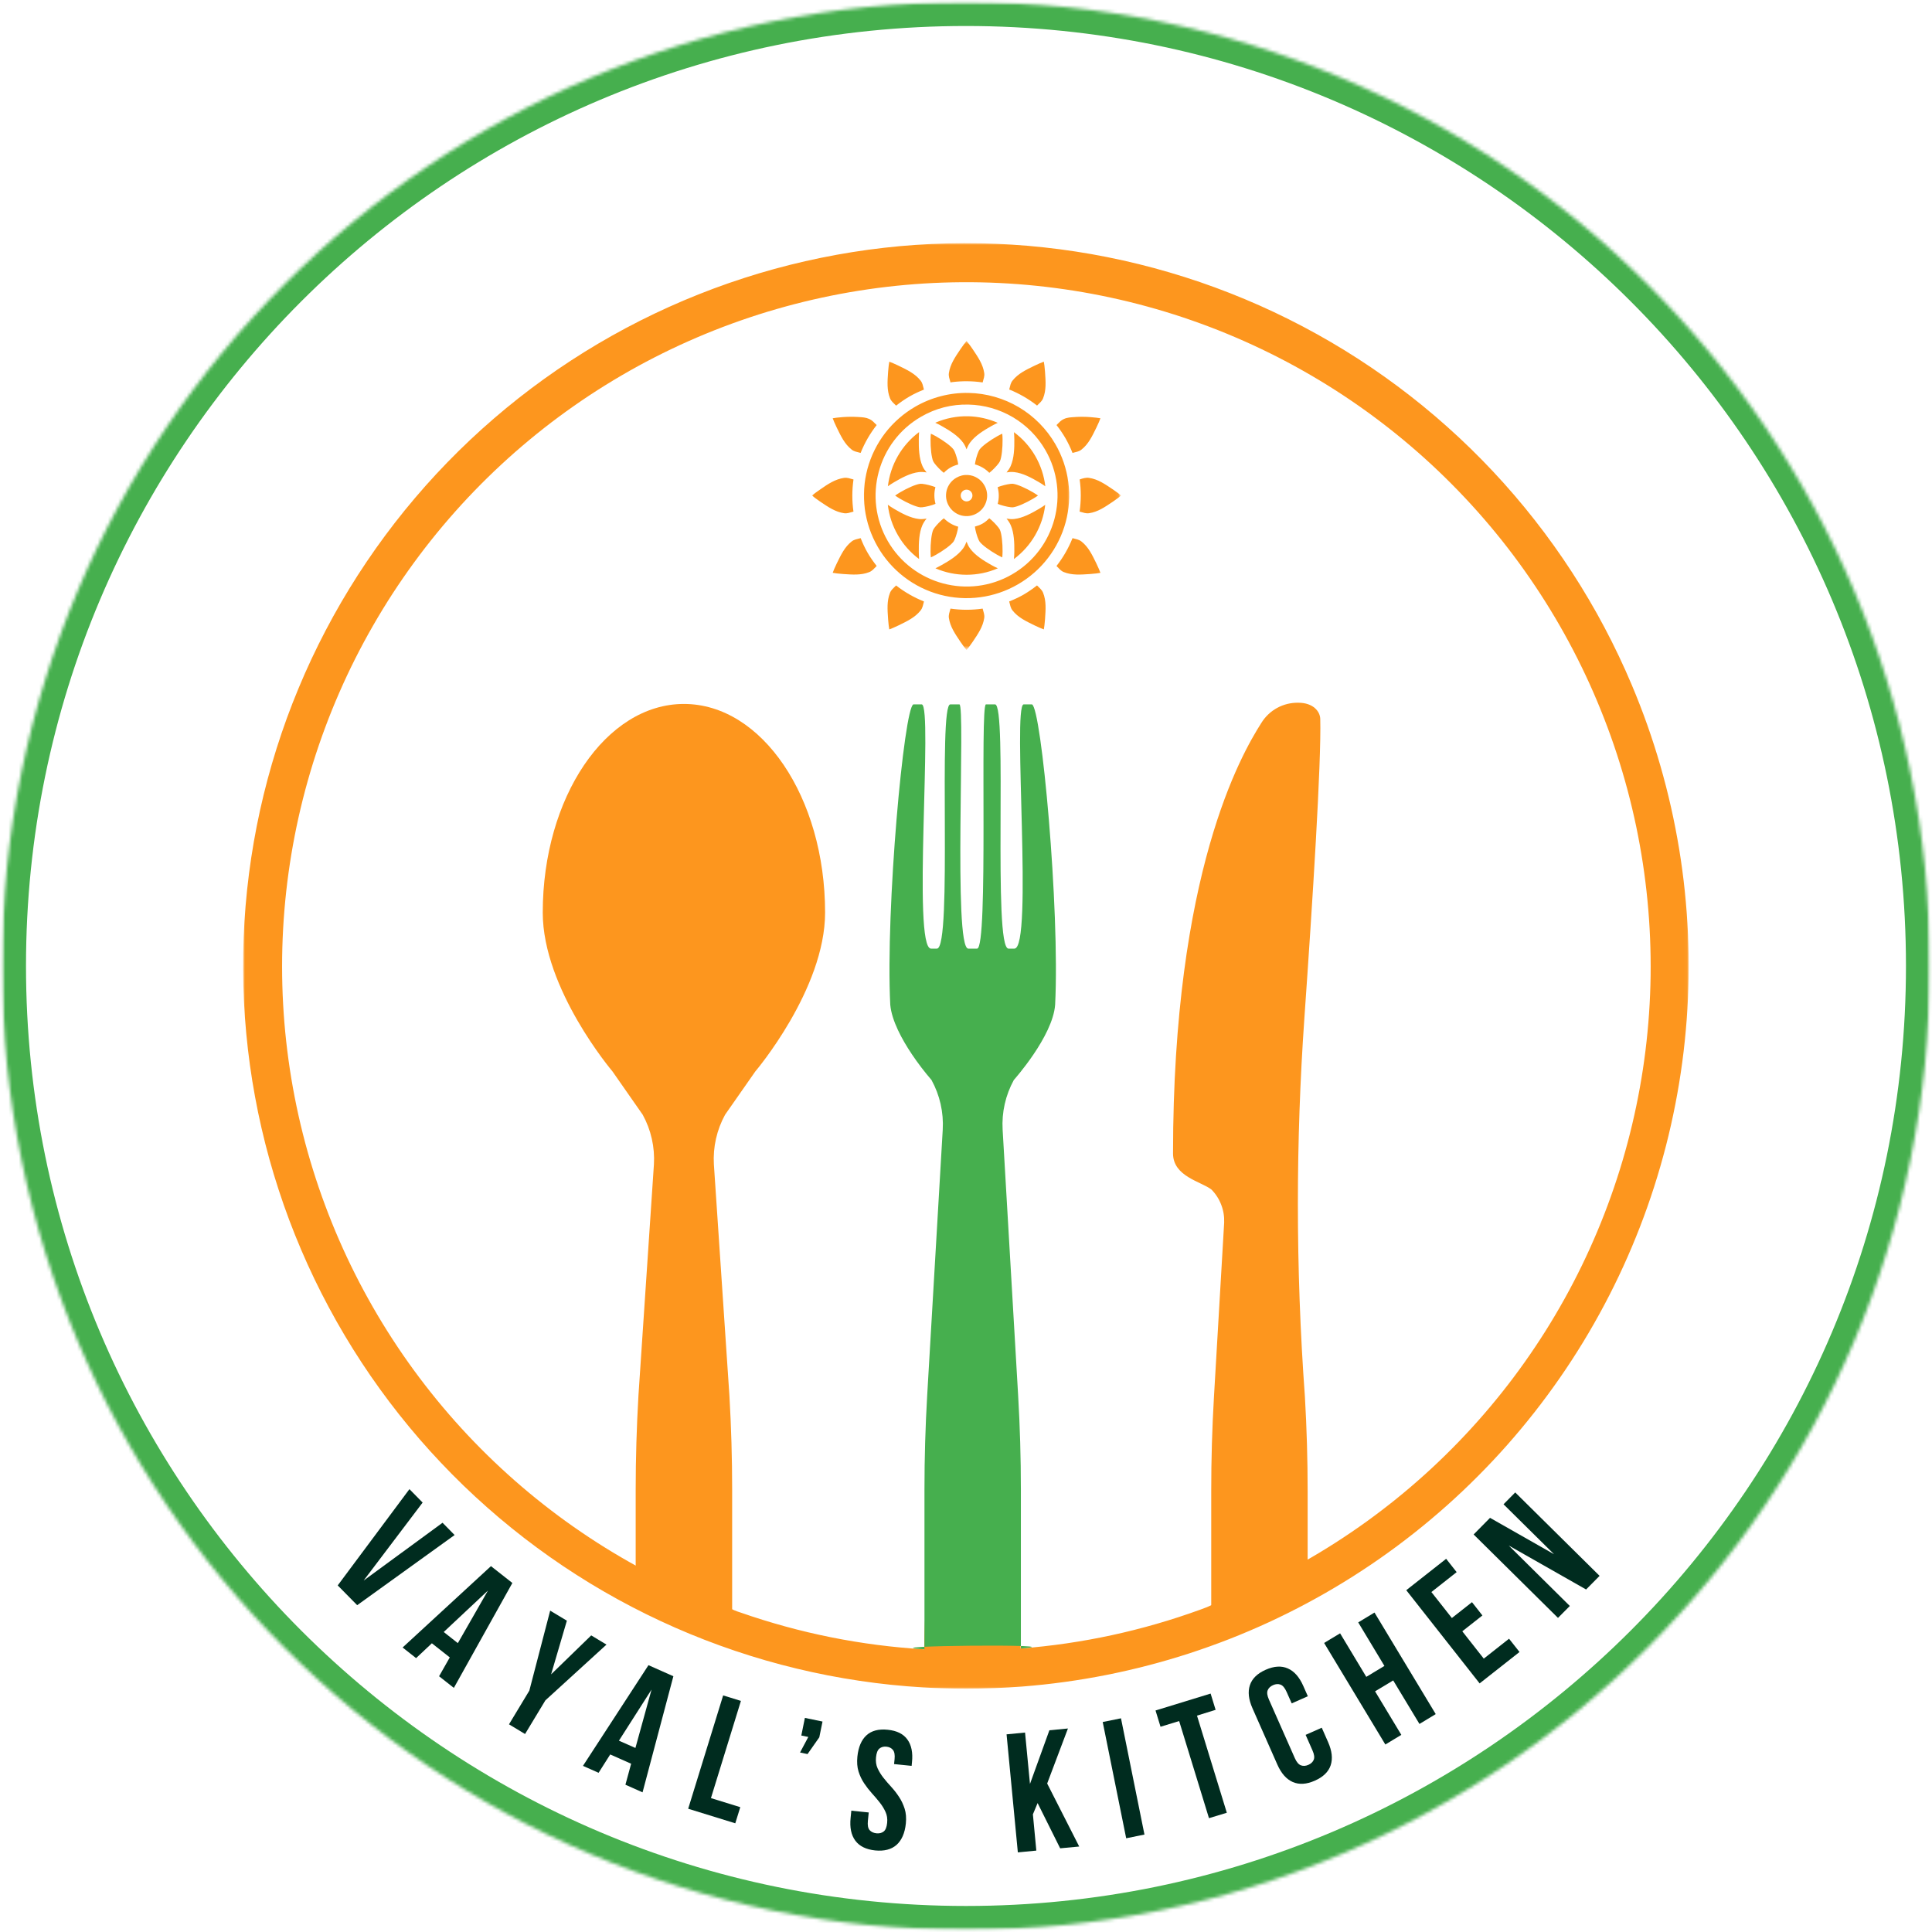 <svg width="564" height="564" viewBox="0 0 564 564" fill="none" xmlns="http://www.w3.org/2000/svg">
<mask id="mask0_476_91" style="mask-type:luminance" maskUnits="userSpaceOnUse" x="0" y="0" width="564" height="564">
<path d="M0.589 0.589H563.401V563.401H0.589V0.589Z" fill="white"/>
</mask>
<g mask="url(#mask0_476_91)">
<mask id="mask1_476_91" style="mask-type:luminance" maskUnits="userSpaceOnUse" x="0" y="0" width="564" height="564">
<path d="M281.995 0.589C126.583 0.589 0.589 126.584 0.589 281.995C0.589 437.412 126.583 563.401 281.995 563.401C437.412 563.401 563.401 437.412 563.401 281.995C563.401 126.584 437.412 0.589 281.995 0.589Z" fill="white"/>
</mask>
<g mask="url(#mask1_476_91)">
<path d="M281.995 0.589C126.583 0.589 0.589 126.584 0.589 281.995C0.589 437.412 126.583 563.401 281.995 563.401C437.412 563.401 563.401 437.412 563.401 281.995C563.401 126.584 437.412 0.589 281.995 0.589Z" stroke="#46AF4E" stroke-width="14"/>
</g>
</g>
<mask id="mask2_476_91" style="mask-type:luminance" maskUnits="userSpaceOnUse" x="70" y="70" width="423" height="423">
<path d="M70.969 70.969H492.969V492.969H70.969V70.969Z" fill="white"/>
</mask>
<g mask="url(#mask2_476_91)">
<path d="M380.484 456C371.625 460.469 352.339 469.167 352.339 469.167C351.703 469.402 351.073 469.646 350.438 469.881C333.458 476.053 315.964 479.834 297.953 481.24C297.953 425.615 269.807 425.615 269.807 481.48C251.417 480.381 233.526 476.797 216.135 470.724C215.516 470.537 214.906 470.313 214.313 470.058C190.318 458.636 199.474 465.964 186.161 457.355C182.958 455.599 179.802 453.756 176.698 451.829C173.594 449.901 170.547 447.886 167.552 445.792C164.557 443.698 161.625 441.521 158.75 439.261C155.875 437.006 153.063 434.672 150.318 432.261C147.573 429.849 144.896 427.365 142.286 424.808C139.677 422.25 137.135 419.625 134.672 416.928C132.203 414.23 129.818 411.464 127.5 408.636C125.188 405.808 122.953 402.917 120.797 399.969C118.641 397.016 116.568 394.011 114.578 390.943C112.589 387.881 110.682 384.761 108.865 381.594C107.047 378.422 105.313 375.209 103.672 371.943C102.026 368.678 100.474 365.37 99.016 362.021C97.552 358.672 96.188 355.287 94.912 351.86C93.635 348.438 92.453 344.98 91.37 341.49C90.281 338 89.292 334.485 88.401 330.943C87.505 327.396 86.714 323.834 86.016 320.245C85.318 316.657 84.719 313.053 84.224 309.433C83.724 305.813 83.323 302.183 83.021 298.542C82.724 294.896 82.521 291.25 82.422 287.599C82.323 283.943 82.323 280.292 82.422 276.641C82.526 272.985 82.724 269.339 83.026 265.698C83.328 262.053 83.729 258.422 84.229 254.803C84.729 251.183 85.328 247.579 86.026 243.995C86.724 240.407 87.521 236.839 88.412 233.297C89.307 229.756 90.297 226.24 91.38 222.75C92.469 219.261 93.651 215.803 94.927 212.381C96.203 208.954 97.573 205.568 99.037 202.219C100.495 198.87 102.047 195.563 103.693 192.297C105.339 189.037 107.068 185.818 108.891 182.652C110.708 179.48 112.615 176.365 114.604 173.297C116.599 170.235 118.672 167.23 120.828 164.277C122.984 161.329 125.219 158.438 127.531 155.61C129.849 152.782 132.24 150.021 134.703 147.323C137.172 144.625 139.708 142 142.318 139.443C144.932 136.886 147.609 134.401 150.354 131.99C153.104 129.584 155.911 127.25 158.786 124.99C161.661 122.735 164.599 120.563 167.594 118.464C170.583 116.37 173.635 114.36 176.74 112.433C179.844 110.506 183 108.662 186.203 106.907C189.411 105.157 192.661 103.49 195.958 101.912C199.255 100.339 202.594 98.855 205.974 97.459C209.349 96.068 212.766 94.766 216.214 93.563C219.667 92.355 223.146 91.245 226.656 90.235C230.167 89.219 233.703 88.302 237.266 87.48C240.823 86.662 244.406 85.938 248.005 85.313C251.609 84.688 255.224 84.167 258.854 83.74C262.479 83.313 266.12 82.99 269.766 82.761C273.417 82.537 277.068 82.412 280.719 82.386C284.375 82.36 288.026 82.438 291.677 82.61C295.328 82.787 298.969 83.063 302.604 83.438C306.24 83.813 309.859 84.287 313.469 84.86C317.078 85.433 320.672 86.105 324.245 86.876C327.813 87.646 331.365 88.516 334.885 89.48C338.411 90.443 341.906 91.506 345.375 92.662C348.839 93.823 352.271 95.073 355.672 96.417C359.068 97.766 362.427 99.204 365.745 100.73C369.063 102.261 372.339 103.881 375.568 105.589C378.797 107.303 381.979 109.099 385.109 110.98C388.24 112.865 391.318 114.834 394.339 116.886C397.365 118.943 400.328 121.073 403.234 123.292C406.141 125.506 408.984 127.803 411.76 130.172C414.542 132.542 417.255 134.99 419.901 137.511C422.547 140.032 425.12 142.625 427.625 145.287C430.13 147.948 432.557 150.678 434.911 153.469C437.266 156.266 439.542 159.125 441.74 162.042C443.938 164.964 446.052 167.943 448.083 170.98C450.12 174.016 452.068 177.105 453.932 180.25C455.797 183.391 457.573 186.584 459.26 189.823C460.948 193.063 462.547 196.349 464.057 199.678C465.563 203.006 466.979 206.375 468.302 209.782C469.63 213.188 470.859 216.625 471.995 220.099C473.125 223.573 474.167 227.073 475.109 230.605C476.052 234.136 476.896 237.693 477.646 241.266C478.391 244.844 479.042 248.438 479.594 252.053C480.141 255.667 480.594 259.292 480.943 262.928C481.297 266.563 481.547 270.209 481.698 273.86C481.849 277.511 481.901 281.162 481.854 284.818C481.807 288.474 481.656 292.12 481.406 295.766C481.156 299.412 480.807 303.053 480.359 306.678C479.911 310.303 479.365 313.917 478.714 317.511C478.068 321.11 477.323 324.683 476.479 328.24C475.635 331.797 474.698 335.329 473.661 338.829C472.625 342.334 471.49 345.808 470.26 349.25C469.036 352.693 467.714 356.099 466.297 359.469C464.885 362.834 463.38 366.162 461.781 369.454C460.182 372.74 458.5 375.98 456.724 379.172C454.948 382.365 453.089 385.511 451.141 388.605C449.193 391.693 447.161 394.73 445.047 397.714C442.932 400.693 440.74 403.615 438.464 406.474C436.188 409.334 433.839 412.131 431.411 414.86C428.984 417.594 426.479 420.256 423.906 422.849C421.333 425.443 418.693 427.964 415.979 430.412C413.266 432.86 410.49 435.235 407.646 437.532C404.802 439.829 401.901 442.042 398.938 444.183C395.969 446.318 392.948 448.375 389.875 450.344C386.797 452.318 383.667 454.204 380.484 456ZM476.396 200.042C475.188 197.167 473.911 194.323 472.573 191.506C471.24 188.693 469.839 185.907 468.38 183.152C466.922 180.396 465.401 177.678 463.818 174.99C462.24 172.303 460.599 169.652 458.901 167.037C457.203 164.422 455.448 161.849 453.635 159.313C451.823 156.777 449.958 154.282 448.031 151.829C446.109 149.375 444.135 146.964 442.104 144.599C440.073 142.23 437.995 139.912 435.859 137.636C433.729 135.365 431.547 133.141 429.318 130.964C427.083 128.782 424.807 126.657 422.479 124.584C420.156 122.506 417.786 120.48 415.37 118.511C412.953 116.542 410.5 114.625 408 112.761C405.5 110.896 402.958 109.094 400.38 107.344C397.797 105.594 395.182 103.901 392.526 102.266C389.87 100.636 387.182 99.063 384.453 97.547C381.729 96.032 378.974 94.579 376.182 93.188C373.396 91.792 370.578 90.464 367.729 89.198C364.88 87.933 362.005 86.73 359.104 85.589C356.203 84.448 353.276 83.37 350.328 82.36C347.38 81.355 344.406 80.407 341.417 79.532C338.427 78.651 335.417 77.839 332.391 77.094C329.365 76.349 326.323 75.672 323.266 75.063C320.208 74.448 317.141 73.907 314.057 73.433C310.979 72.959 307.885 72.552 304.786 72.219C301.688 71.881 298.583 71.61 295.474 71.412C292.359 71.214 289.25 71.079 286.13 71.021C283.016 70.959 279.896 70.964 276.781 71.042C273.667 71.12 270.552 71.266 267.443 71.48C264.333 71.693 261.229 71.974 258.13 72.329C255.031 72.677 251.948 73.099 248.865 73.589C245.786 74.079 242.724 74.636 239.667 75.261C236.615 75.886 233.573 76.579 230.552 77.334C227.526 78.094 224.521 78.922 221.536 79.813C218.547 80.709 215.583 81.667 212.641 82.688C209.693 83.714 206.776 84.802 203.88 85.959C200.984 87.11 198.115 88.329 195.271 89.61C192.432 90.891 189.62 92.23 186.833 93.636C184.052 95.042 181.302 96.511 178.583 98.037C175.865 99.563 173.182 101.151 170.536 102.797C167.891 104.443 165.281 106.146 162.708 107.907C160.135 109.672 157.604 111.49 155.115 113.36C152.625 115.235 150.177 117.167 147.771 119.146C145.365 121.131 143.005 123.167 140.688 125.25C138.375 127.339 136.104 129.474 133.885 131.662C131.661 133.855 129.49 136.089 127.37 138.37C125.25 140.657 123.177 142.985 121.161 145.36C119.141 147.735 117.177 150.157 115.266 152.62C113.354 155.084 111.5 157.584 109.698 160.131C107.901 162.678 106.156 165.261 104.469 167.881C102.786 170.506 101.156 173.162 99.589 175.855C98.021 178.553 96.516 181.277 95.068 184.042C93.62 186.803 92.234 189.594 90.912 192.417C89.589 195.24 88.328 198.089 87.135 200.969C85.938 203.844 84.802 206.75 83.734 209.678C82.667 212.605 81.667 215.558 80.729 218.532C79.792 221.506 78.922 224.495 78.115 227.506C77.312 230.521 76.573 233.547 75.901 236.594C75.229 239.636 74.63 242.693 74.094 245.766C73.557 248.834 73.094 251.917 72.693 255.011C72.297 258.099 71.964 261.198 71.703 264.308C71.443 267.412 71.25 270.521 71.13 273.641C71.005 276.756 70.953 279.87 70.969 282.985C70.979 286.105 71.068 289.219 71.219 292.334C71.37 295.448 71.594 298.558 71.885 301.657C72.177 304.761 72.537 307.86 72.964 310.948C73.391 314.032 73.885 317.11 74.453 320.178C75.016 323.245 75.646 326.292 76.349 329.334C77.047 332.37 77.812 335.391 78.646 338.396C79.479 341.396 80.38 344.381 81.349 347.344C82.312 350.308 83.344 353.25 84.438 356.167C85.537 359.089 86.698 361.98 87.922 364.849C89.146 367.714 90.432 370.553 91.781 373.36C93.135 376.172 94.547 378.948 96.021 381.698C97.49 384.443 99.026 387.157 100.62 389.839C102.214 392.516 103.865 395.157 105.578 397.766C107.286 400.37 109.052 402.938 110.88 405.464C112.703 407.99 114.583 410.48 116.516 412.922C118.453 415.365 120.438 417.766 122.479 420.125C124.521 422.48 126.615 424.787 128.76 427.053C130.901 429.318 133.094 431.532 135.333 433.698C137.578 435.865 139.865 437.98 142.203 440.042C144.536 442.11 146.917 444.12 149.344 446.079C151.766 448.042 154.234 449.943 156.74 451.792C159.25 453.646 161.802 455.438 164.391 457.178C166.979 458.912 169.604 460.589 172.266 462.214C174.927 463.834 177.625 465.391 180.359 466.896C183.089 468.396 185.854 469.834 188.651 471.214C191.448 472.594 194.271 473.907 197.125 475.162C199.979 476.417 202.859 477.605 205.766 478.73C208.672 479.855 211.604 480.917 214.557 481.912C217.51 482.907 220.49 483.839 223.484 484.704C226.479 485.568 229.49 486.365 232.521 487.094C235.552 487.823 238.599 488.485 241.656 489.084C244.719 489.678 247.786 490.204 250.87 490.662C253.953 491.125 257.047 491.516 260.146 491.839C263.25 492.157 266.354 492.412 269.469 492.599C273.625 492.849 277.88 492.964 282.104 492.964C287.5 492.964 292.974 492.756 298.365 492.349C302.516 492.027 306.646 491.579 310.766 491.011C314.891 490.448 318.99 489.756 323.068 488.948C327.146 488.136 331.203 487.209 335.224 486.157C339.25 485.11 343.24 483.943 347.198 482.657C351.151 481.37 355.068 479.969 358.943 478.454C362.813 476.938 366.635 475.308 370.417 473.563C374.193 471.818 377.911 469.964 381.578 468C385.245 466.037 388.854 463.969 392.396 461.792C395.943 459.615 399.417 457.339 402.828 454.954C406.24 452.573 409.573 450.089 412.839 447.511C416.099 444.933 419.286 442.256 422.391 439.49C425.495 436.724 428.516 433.865 431.448 430.917C434.385 427.969 437.234 424.943 439.99 421.829C442.745 418.709 445.406 415.516 447.974 412.245C450.542 408.974 453.01 405.625 455.38 402.209C457.75 398.792 460.016 395.308 462.182 391.75C464.344 388.198 466.401 384.589 468.349 380.912C470.302 377.24 472.141 373.511 473.87 369.73C475.599 365.943 477.214 362.115 478.719 358.235C480.224 354.355 481.609 350.438 482.88 346.474C484.151 342.516 485.302 338.521 486.339 334.495C487.375 330.464 488.286 326.407 489.083 322.323C489.875 318.24 490.552 314.141 491.104 310.016C491.656 305.896 492.083 301.761 492.391 297.61C492.698 293.464 492.885 289.308 492.948 285.151C493.01 280.99 492.948 276.834 492.766 272.678C492.578 268.521 492.271 264.375 491.844 260.24C491.417 256.105 490.865 251.98 490.193 247.875C489.516 243.771 488.724 239.693 487.807 235.631C486.896 231.573 485.859 227.547 484.708 223.553C483.557 219.553 482.286 215.594 480.901 211.672C479.516 207.75 478.01 203.875 476.396 200.042Z" fill="#FD961E"/>
</g>
<path d="M381.734 456V435.245C381.734 426.083 381.469 416.922 380.938 407.776C379.568 389.016 378.885 370.224 378.885 351.406C378.885 333.354 379.516 315.323 380.776 297.297C383.188 263 385.75 222.677 385.417 209.875C385.37 207.74 383.411 205.146 379.005 205.146C377.927 205.125 376.859 205.245 375.813 205.5C374.76 205.76 373.76 206.146 372.813 206.667C371.865 207.188 371 207.818 370.219 208.568C369.438 209.313 368.766 210.146 368.203 211.068C362.375 220.229 342.438 254.734 342.438 336.724C342.438 343.469 350.625 344.901 353.661 347.266C354.917 348.547 355.865 350.026 356.505 351.698C357.151 353.375 357.432 355.104 357.365 356.896L354.385 407.787C353.849 416.927 353.583 426.083 353.589 435.26V469.177C352.953 469.406 378.698 457.755 381.734 456Z" fill="#FD961E"/>
<path d="M213.734 470.057V434.917C213.734 425.75 213.469 416.599 212.937 407.458L208.401 339.917C208.255 337.391 208.458 334.896 209.016 332.427C209.573 329.958 210.458 327.62 211.677 325.401L220.505 312.766C220.505 312.766 240.865 288.797 240.865 266.406C240.865 232.766 222.422 205.5 199.651 205.5C176.885 205.5 158.443 232.771 158.443 266.406C158.443 288.797 178.797 312.771 178.797 312.771L187.62 325.411C188.838 327.625 189.724 329.969 190.281 332.438C190.838 334.906 191.042 337.401 190.896 339.927L186.375 407.458C185.844 416.594 185.578 425.745 185.573 434.917V457.359C189.062 461.677 214.344 470.276 213.734 470.057Z" fill="#FD961E"/>
<path d="M298.021 481.245V434.776C298.021 425.615 297.755 416.464 297.219 407.318L292.693 329.781C292.547 327.255 292.75 324.761 293.307 322.292C293.865 319.823 294.755 317.484 295.969 315.266C295.969 315.266 307.328 302.573 308.021 293.323C309.427 265.323 303.99 206.412 301.245 205.625H298.813C295.516 206.188 301.667 276.927 296.12 276.927H294.406C289.786 276.927 294.161 205.313 290.458 205.625H287.823C286.01 205.625 288.609 276.927 285.234 276.927H282.667C278.208 276.927 281.891 205.625 280.073 205.625H277.443C273.745 205.307 278.125 276.927 273.51 276.927H271.797C266.24 276.927 272.396 206.188 269.094 205.625H266.651C263.917 206.412 258.484 265.323 259.891 293.323C260.313 297.974 263.318 303.464 266.214 307.787C267.969 310.391 269.87 312.886 271.922 315.266C273.141 317.484 274.031 319.828 274.589 322.292C275.146 324.761 275.354 327.261 275.208 329.787L270.672 407.318C270.141 416.464 269.875 425.615 269.875 434.776V481.479C251.526 480.38 315.995 479.833 298.021 481.245Z" fill="#46AF4E"/>
<path d="M106.149 461.406L129.191 444.531L132.712 448.115L104.274 468.594L98.587 462.823L119.524 434.719L123.378 438.635L106.149 461.406Z" fill="#002C1F"/>
<path d="M132.491 492.737L128.178 489.341L131.303 483.841L126.074 479.716L121.47 484.049L117.532 480.945L143.324 457.195L149.574 462.112L132.491 492.737ZM129.532 476.424L133.657 479.674L142.449 464.32L129.532 476.424Z" fill="#002C1F"/>
<path d="M154.527 493.539L160.61 470.185L165.485 473.122L160.881 488.789L172.59 477.414L177.048 480.101L159.215 496.372L153.277 506.205L148.59 503.372L154.527 493.539Z" fill="#002C1F"/>
<path d="M187.577 523.232L182.577 521.003L184.244 514.878L178.14 512.17L174.744 517.524L170.181 515.503L189.306 486.107L196.577 489.337L187.577 523.232ZM180.681 508.149L185.494 510.274L190.202 493.232L180.681 508.149Z" fill="#002C1F"/>
<path d="M211.106 494.934L216.293 496.538L207.543 524.913L216.106 527.559L214.647 532.267L200.897 528.017L211.106 494.934Z" fill="#002C1F"/>
<path d="M233.925 506.644L234.967 501.498L240.113 502.561L239.175 507.165L235.738 512.061L233.55 511.602L235.967 507.061L233.925 506.644Z" fill="#002C1F"/>
<path d="M250.293 512.793C250.585 510.001 251.465 507.933 252.939 506.585C254.424 505.225 256.491 504.683 259.148 504.96C261.814 505.225 263.731 506.178 264.898 507.814C266.075 509.439 266.523 511.647 266.231 514.439L266.127 515.501L261.002 514.98L261.148 513.564C261.273 512.314 261.116 511.418 260.689 510.876C260.273 510.324 259.637 509.996 258.793 509.897C257.945 509.814 257.252 510.001 256.71 510.46C256.179 510.907 255.856 511.751 255.731 513.001C255.606 514.183 255.757 515.251 256.189 516.21C256.632 517.168 257.2 518.095 257.898 518.98C258.606 519.871 259.366 520.762 260.189 521.647C261.007 522.538 261.757 523.501 262.439 524.543C263.132 525.585 263.679 526.741 264.085 528.001C264.486 529.251 264.606 530.699 264.439 532.335C264.148 535.126 263.241 537.204 261.731 538.564C260.215 539.907 258.132 540.449 255.481 540.189C252.825 539.907 250.898 538.96 249.689 537.335C248.481 535.699 248.023 533.48 248.314 530.689L248.523 528.585L253.606 529.105L253.356 531.564C253.231 532.814 253.398 533.71 253.856 534.251C254.325 534.782 254.991 535.095 255.856 535.189C256.7 535.272 257.403 535.1 257.96 534.668C258.512 534.241 258.856 533.397 258.981 532.147C259.106 530.954 258.945 529.887 258.502 528.939C258.07 527.98 257.502 527.058 256.793 526.168C256.096 525.282 255.34 524.392 254.523 523.501C253.715 522.6 252.965 521.637 252.273 520.605C251.575 519.564 251.028 518.413 250.627 517.147C250.236 515.887 250.127 514.433 250.293 512.793Z" fill="#002C1F"/>
<path d="M302.905 526.361L301.53 529.652L302.53 540.236L297.134 540.757L293.842 506.298L299.238 505.777L300.676 520.777L306.342 505.111L311.759 504.59L305.696 520.652L315.051 539.048L309.488 539.569L302.905 526.361Z" fill="#002C1F"/>
<path d="M321.909 502.7L327.243 501.616L334.097 535.554L328.763 536.637L321.909 502.7Z" fill="#002C1F"/>
<path d="M337.328 499.335L353.411 494.397L354.869 499.147L349.432 500.835L358.14 529.189L352.932 530.772L344.223 502.418L338.786 504.085L337.328 499.335Z" fill="#002C1F"/>
<path d="M385.855 504.367L387.709 508.575C388.844 511.148 389.094 513.398 388.459 515.325C387.818 517.242 386.276 518.742 383.834 519.825C381.401 520.898 379.256 521.028 377.396 520.221C375.532 519.403 374.037 517.71 372.896 515.137L365.625 498.679C364.49 496.111 364.24 493.867 364.875 491.95C365.516 490.023 367.053 488.523 369.48 487.45C371.928 486.367 374.079 486.236 375.938 487.054C377.797 487.861 379.297 489.549 380.438 492.117L381.792 495.179L377.084 497.262L375.584 493.887C375.068 492.736 374.48 492.033 373.813 491.783C373.146 491.533 372.428 491.585 371.646 491.929C370.855 492.278 370.329 492.783 370.063 493.45C369.803 494.106 369.928 495.007 370.438 496.158L378 513.262C378.511 514.403 379.105 515.096 379.771 515.346C380.438 515.596 381.167 515.549 381.959 515.2C382.735 514.856 383.256 514.356 383.521 513.7C383.782 513.033 383.657 512.132 383.146 510.992L381.146 506.45L385.855 504.367Z" fill="#002C1F"/>
<path d="M409.085 506.452L404.418 509.265L386.543 479.619L391.21 476.807L398.855 489.515L404.147 486.327L396.501 473.619L401.251 470.744L419.126 500.39L414.376 503.265L406.71 490.557L401.418 493.744L409.085 506.452Z" fill="#002C1F"/>
<path d="M423.837 472.342L429.712 467.717L432.754 471.592L426.879 476.217L433.15 484.197L440.525 478.384L443.587 482.259L431.941 491.426L410.525 464.217L422.17 455.051L425.233 458.947L417.858 464.759L423.837 472.342Z" fill="#002C1F"/>
<path d="M440.439 451.179L458.272 468.825L454.814 472.304L430.189 447.95L434.98 443.095L453.668 453.72L438.918 439.137L442.335 435.679L466.96 460.033L463.022 464.012L440.439 451.179Z" fill="#002C1F"/>
<mask id="mask3_476_91" style="mask-type:luminance" maskUnits="userSpaceOnUse" x="251" y="99" width="62" height="77">
<path d="M251.333 99.411H312.667V175.333H251.333V99.411Z" fill="white"/>
</mask>
<g mask="url(#mask3_476_91)">
<path fill-rule="evenodd" clip-rule="evenodd" d="M282.161 99.547C282.745 100.297 283.026 100.573 283.937 101.922C285.51 104.266 286.953 106.349 287.323 108.911C287.453 109.823 287.161 110.51 286.859 111.641C283.922 111.214 280.979 111.182 278.031 111.542C277.844 111.573 277.656 111.609 277.469 111.635C277.161 110.5 276.875 109.823 277.005 108.911C277.375 106.349 278.812 104.266 280.391 101.922C281.302 100.578 281.573 100.297 282.161 99.547ZM304.719 105.583C304.854 106.526 304.958 106.911 305.068 108.531C305.26 111.354 305.469 113.87 304.505 116.266C304.167 117.125 303.573 117.568 302.745 118.396C300.255 116.448 297.547 114.88 294.615 113.703C294.917 112.573 295.005 111.839 295.578 111.115C297.172 109.078 299.463 107.995 302 106.755C303.458 106.042 303.838 105.943 304.719 105.583ZM259.609 105.589C260.49 105.948 260.87 106.052 262.328 106.766C264.865 108.005 267.156 109.083 268.755 111.12C269.323 111.849 269.417 112.594 269.724 113.729C268.281 114.307 266.859 114.964 265.479 115.76C264.12 116.557 262.828 117.443 261.599 118.422C260.766 117.589 260.167 117.135 259.823 116.276C258.859 113.875 259.068 111.359 259.26 108.536C259.37 106.917 259.474 106.531 259.609 105.589ZM282.807 114.708C280.073 114.646 277.375 114.958 274.724 115.641C272.073 116.323 269.562 117.349 267.187 118.719C266.338 119.214 265.516 119.74 264.719 120.313C263.922 120.885 263.151 121.49 262.417 122.141C261.677 122.786 260.974 123.464 260.302 124.182C259.63 124.896 258.995 125.646 258.396 126.422C257.802 127.198 257.24 128.005 256.724 128.839C256.203 129.672 255.729 130.526 255.297 131.406C254.859 132.286 254.469 133.188 254.125 134.104C253.781 135.021 253.479 135.958 253.224 136.901C252.974 137.849 252.766 138.807 252.604 139.776C252.448 140.745 252.333 141.719 252.271 142.698C252.208 143.677 252.193 144.656 252.224 145.635C252.255 146.615 252.338 147.594 252.463 148.568C252.594 149.536 252.771 150.505 252.995 151.458C253.213 152.411 253.484 153.354 253.802 154.286C254.12 155.214 254.479 156.125 254.885 157.016C255.292 157.911 255.74 158.781 256.229 159.63C256.719 160.479 257.25 161.307 257.818 162.104C258.391 162.901 259 163.667 259.646 164.406C260.292 165.146 260.974 165.849 261.687 166.521C262.401 167.193 263.151 167.828 263.927 168.422C264.708 169.021 265.51 169.578 266.344 170.099C267.177 170.615 268.031 171.094 268.911 171.526C269.792 171.958 270.693 172.349 271.609 172.698C272.526 173.042 273.458 173.344 274.406 173.599C275.354 173.849 276.312 174.057 277.281 174.219C278.25 174.375 279.224 174.49 280.203 174.552C281.182 174.62 282.161 174.635 283.141 174.599C284.12 174.568 285.099 174.49 286.068 174.359C287.042 174.234 288.005 174.057 288.963 173.833C289.917 173.609 290.859 173.339 291.786 173.026C292.719 172.708 293.63 172.349 294.521 171.943C295.417 171.536 296.286 171.089 297.135 170.599C297.984 170.109 298.807 169.578 299.609 169.005C300.406 168.438 301.172 167.828 301.911 167.182C302.651 166.536 303.354 165.854 304.026 165.141C304.698 164.422 305.333 163.677 305.927 162.901C306.526 162.12 307.083 161.318 307.604 160.484C308.12 159.651 308.599 158.792 309.031 157.911C309.469 157.036 309.859 156.135 310.203 155.219C310.547 154.297 310.849 153.365 311.104 152.417C311.359 151.469 311.562 150.51 311.724 149.547C311.885 148.578 311.995 147.604 312.057 146.625C312.125 145.646 312.141 144.667 312.109 143.682C312.073 142.703 311.995 141.729 311.865 140.755C311.74 139.781 311.562 138.818 311.338 137.865C311.115 136.906 310.844 135.964 310.531 135.036C310.213 134.109 309.854 133.198 309.448 132.302C309.042 131.411 308.594 130.536 308.104 129.688C306.818 127.458 305.271 125.427 303.458 123.594C301.651 121.76 299.641 120.188 297.422 118.875C295.208 117.563 292.859 116.557 290.385 115.849C287.906 115.141 285.385 114.76 282.807 114.708ZM282.729 118.109C285.01 118.156 287.25 118.495 289.448 119.12C291.641 119.745 293.724 120.635 295.687 121.797C297.656 122.964 299.437 124.354 301.047 125.974C302.651 127.599 304.026 129.396 305.167 131.375C312.495 144.063 308.135 160.349 295.448 167.672C282.76 175 266.49 170.63 259.161 157.943C251.833 145.255 256.193 128.984 268.88 121.656C273.167 119.177 277.781 117.995 282.729 118.109Z" fill="#FD961E"/>
</g>
<mask id="mask4_476_91" style="mask-type:luminance" maskUnits="userSpaceOnUse" x="236" y="120" width="91" height="70">
<path d="M236.922 120.667H326.922V189.412H236.922V120.667Z" fill="white"/>
</mask>
<g mask="url(#mask4_476_91)">
<path fill-rule="evenodd" clip-rule="evenodd" d="M282.667 121.516C285.656 121.599 288.526 122.24 291.266 123.432C290.536 123.797 290.385 123.828 289.37 124.401C287.177 125.646 284.672 127.177 283.188 129.198C282.74 129.813 282.417 130.49 282.161 131.182C281.911 130.474 281.573 129.818 281.141 129.203C279.656 127.177 277.161 125.646 274.964 124.406C273.927 123.813 273.766 123.771 273.021 123.412C276.099 122.078 279.313 121.448 282.667 121.516ZM250.391 121.724C251.781 121.807 252.734 121.839 253.776 122.318C254.62 122.708 255.089 123.255 255.922 124.083C253.974 126.573 252.411 129.287 251.234 132.219C250.099 131.912 249.354 131.823 248.625 131.25C246.589 129.651 245.505 127.365 244.266 124.823C243.552 123.365 243.443 122.99 243.089 122.104C244.026 121.969 244.417 121.87 246.042 121.76C247.49 121.656 248.943 121.641 250.391 121.724ZM313.943 121.729C315.396 121.646 316.844 121.656 318.297 121.766C319.917 121.88 320.302 121.979 321.245 122.109C320.885 122.995 320.776 123.37 320.063 124.828C318.818 127.37 317.74 129.662 315.703 131.255C314.974 131.828 314.229 131.922 313.094 132.224C312.516 130.76 311.844 129.349 311.068 127.979C310.276 126.62 309.396 125.323 308.422 124.083C309.25 123.26 309.714 122.714 310.552 122.328C311.594 121.849 312.557 121.823 313.943 121.74V121.729ZM268.302 126.135C268.271 126.818 268.224 127.453 268.219 128.292C268.193 130.813 268.276 133.75 269.286 136.052C269.594 136.734 270.016 137.344 270.49 137.917C269.75 137.781 269.016 137.745 268.271 137.813C265.776 138.089 263.188 139.49 261.016 140.771C259.995 141.37 259.88 141.49 259.198 141.948C259.38 140.391 259.714 138.87 260.208 137.38C260.698 135.891 261.339 134.464 262.12 133.104C262.901 131.745 263.818 130.479 264.859 129.307C265.896 128.135 267.047 127.078 268.302 126.141V126.135ZM295.995 126.162C298.542 128.047 300.609 130.354 302.203 133.089C303.833 135.912 304.797 138.927 305.156 141.964C304.469 141.505 304.354 141.38 303.313 140.766C301.141 139.49 298.563 138.089 296.068 137.818C295.318 137.74 294.578 137.776 293.844 137.917C294.313 137.344 294.734 136.734 295.042 136.047C296.052 133.75 296.135 130.813 296.109 128.292C296.099 127.12 296.052 126.969 295.995 126.162ZM292.589 126.604C292.63 127.313 292.667 127.38 292.677 128.323C292.698 130.662 292.432 133.464 291.901 134.667C291.667 135.203 290.552 136.495 289.51 137.432C289.135 137.776 289.109 137.771 288.802 138.026C287.625 136.828 286.224 136.01 284.604 135.568C284.672 135.177 284.651 135.162 284.75 134.682C285.042 133.313 285.604 131.703 285.953 131.234C286.729 130.172 289.021 128.537 291.057 127.385C291.88 126.917 291.958 126.917 292.589 126.604ZM271.745 126.609C272.38 126.927 272.453 126.922 273.271 127.385C275.307 128.537 277.599 130.167 278.375 131.234C278.724 131.703 279.286 133.313 279.578 134.682C279.677 135.177 279.667 135.198 279.729 135.594C278.953 135.802 278.188 136.073 277.453 136.495C276.745 136.917 276.099 137.427 275.526 138.026C275.219 137.771 275.193 137.776 274.818 137.432C273.776 136.495 272.661 135.203 272.427 134.667C271.896 133.464 271.63 130.656 271.651 128.323C271.661 127.38 271.703 127.318 271.745 126.609ZM282.589 138.667C281.365 138.583 280.229 138.854 279.167 139.469C278.828 139.667 278.505 139.896 278.208 140.151C277.911 140.412 277.646 140.698 277.406 141.01C277.161 141.323 276.958 141.656 276.781 142.01C276.604 142.365 276.469 142.729 276.365 143.109C276.266 143.49 276.203 143.88 276.177 144.271C276.151 144.667 276.161 145.057 276.214 145.448C276.266 145.839 276.359 146.219 276.484 146.594C276.615 146.964 276.776 147.323 276.974 147.662C277.172 148.005 277.396 148.323 277.656 148.62C277.917 148.917 278.203 149.188 278.516 149.427C278.828 149.667 279.161 149.875 279.51 150.052C279.865 150.224 280.234 150.365 280.615 150.469C280.995 150.568 281.38 150.63 281.776 150.656C282.167 150.682 282.563 150.667 282.953 150.615C283.344 150.563 283.724 150.474 284.099 150.344C284.469 150.219 284.828 150.052 285.167 149.854C285.51 149.662 285.828 149.432 286.125 149.172C286.422 148.917 286.693 148.63 286.932 148.318C287.172 148.005 287.38 147.672 287.552 147.318C287.729 146.964 287.865 146.599 287.969 146.219C288.073 145.833 288.135 145.448 288.161 145.057C288.188 144.662 288.172 144.271 288.12 143.88C288.068 143.49 287.979 143.109 287.849 142.734C287.724 142.359 287.557 142.005 287.359 141.667C286.865 140.797 286.193 140.099 285.349 139.568C284.505 139.037 283.583 138.734 282.589 138.667ZM282.167 142.943C282.396 142.943 282.615 142.984 282.823 143.073C283.031 143.162 283.219 143.281 283.38 143.443C283.542 143.604 283.661 143.792 283.75 144C283.839 144.208 283.88 144.427 283.88 144.656C283.88 144.885 283.839 145.104 283.75 145.313C283.661 145.521 283.542 145.708 283.38 145.87C283.219 146.026 283.031 146.151 282.823 146.24C282.615 146.328 282.396 146.37 282.167 146.37C281.943 146.37 281.724 146.328 281.51 146.24C281.302 146.151 281.115 146.026 280.958 145.87C280.797 145.708 280.672 145.521 280.583 145.313C280.5 145.104 280.453 144.885 280.453 144.656C280.453 144.427 280.5 144.208 280.583 144C280.672 143.792 280.797 143.604 280.958 143.443C281.115 143.287 281.302 143.162 281.51 143.073C281.724 142.984 281.943 142.943 282.167 142.943ZM246.417 139.505C247.333 139.37 248.021 139.662 249.156 139.969C248.708 143.099 248.703 146.229 249.146 149.354C248.016 149.656 247.328 149.948 246.411 149.818C243.854 149.453 241.771 148.01 239.427 146.432C238.078 145.521 237.797 145.245 237.047 144.656C237.797 144.073 238.078 143.797 239.427 142.891C241.708 141.281 243.854 139.87 246.417 139.5V139.505ZM317.922 139.505C320.484 139.87 322.557 141.313 324.906 142.891C326.25 143.797 326.531 144.073 327.281 144.656C326.531 145.245 326.25 145.526 324.906 146.432C322.557 148.01 320.484 149.453 317.922 149.818C316.995 149.948 316.302 149.656 315.161 149.349C315.609 146.255 315.625 143.104 315.182 139.964C316.063 139.656 317.005 139.37 317.922 139.5V139.505ZM268.646 141.229C269.224 141.162 270.901 141.479 272.234 141.917C272.703 142.063 272.703 142.089 273.073 142.224C272.651 143.802 272.672 145.474 273.094 147.089C272.724 147.229 272.714 147.25 272.234 147.406C270.896 147.844 269.224 148.162 268.646 148.099C267.333 147.958 264.771 146.781 262.75 145.599C261.943 145.12 261.906 145.057 261.318 144.667C261.906 144.276 261.943 144.208 262.755 143.729C264.771 142.542 267.333 141.375 268.646 141.234V141.229ZM295.688 141.229C297 141.375 299.563 142.542 301.573 143.729C302.385 144.208 302.422 144.276 303.016 144.662C302.422 145.052 302.385 145.115 301.573 145.594C299.557 146.781 297 147.953 295.688 148.099C295.109 148.156 293.432 147.839 292.099 147.406C291.63 147.255 291.625 147.229 291.255 147.094C291.682 145.474 291.672 143.854 291.234 142.24C291.604 142.099 291.615 142.068 292.099 141.912C293.438 141.479 295.109 141.162 295.688 141.224V141.229ZM259.182 147.359C259.865 147.818 259.979 147.943 261.016 148.552C263.188 149.833 265.776 151.234 268.271 151.51C269.026 151.594 269.766 151.51 270.495 151.396C270.005 151.969 269.604 152.594 269.286 153.271C268.276 155.568 268.193 158.51 268.219 161.031C268.224 161.875 268.266 162.516 268.302 163.193C265.766 161.297 263.708 158.979 262.125 156.234C260.531 153.479 259.547 150.526 259.177 147.365L259.182 147.359ZM305.13 147.375C304.948 148.932 304.609 150.458 304.115 151.953C303.62 153.443 302.979 154.865 302.198 156.224C301.411 157.589 300.495 158.854 299.453 160.026C298.406 161.198 297.255 162.255 295.995 163.193C296.052 162.375 296.099 162.219 296.109 161.031C296.135 158.505 296.052 155.573 295.042 153.271C294.724 152.594 294.323 151.969 293.833 151.396C294.563 151.521 295.318 151.594 296.063 151.51C298.563 151.234 301.141 149.833 303.313 148.552C304.339 147.948 304.448 147.828 305.13 147.375ZM275.531 151.307C276.714 152.479 278.156 153.333 279.724 153.755C279.656 154.141 279.677 154.156 279.578 154.635C279.286 156.01 278.724 157.62 278.375 158.094C277.599 159.156 275.307 160.781 273.271 161.932C272.453 162.396 272.38 162.396 271.745 162.714C271.703 162.005 271.661 161.943 271.651 161.005C271.63 158.667 271.896 155.865 272.427 154.656C272.661 154.125 273.776 152.833 274.818 151.896C275.193 151.552 275.229 151.557 275.536 151.307H275.531ZM288.797 151.307C289.104 151.557 289.13 151.552 289.51 151.896C290.552 152.828 291.667 154.125 291.901 154.656C292.432 155.87 292.698 158.667 292.677 161.005C292.667 161.948 292.63 162.01 292.589 162.719C291.958 162.401 291.88 162.401 291.057 161.932C289.021 160.781 286.729 159.156 285.953 158.094C285.604 157.625 285.042 156.01 284.75 154.635C284.646 154.141 284.661 154.115 284.599 153.724C285.38 153.51 286.151 153.245 286.88 152.823C287.609 152.406 288.229 151.87 288.797 151.307ZM251.245 157.094C251.823 158.537 252.464 159.964 253.266 161.344C254.057 162.729 254.969 164 255.927 165.219C255.094 166.052 254.641 166.651 253.776 167.005C251.38 167.964 248.859 167.755 246.042 167.563C244.417 167.453 244.026 167.354 243.089 167.214C243.443 166.333 243.552 165.948 244.266 164.49C245.51 161.948 246.589 159.662 248.625 158.063C249.359 157.49 250.099 157.401 251.245 157.094ZM313.094 157.099C314.229 157.412 314.974 157.5 315.703 158.073C317.74 159.667 318.823 161.958 320.063 164.5C320.776 165.964 320.885 166.344 321.24 167.224C320.302 167.359 319.917 167.453 318.297 167.568C315.474 167.76 312.948 167.969 310.552 167.005C309.693 166.662 309.25 166.063 308.417 165.229C310.359 162.745 311.917 160.037 313.094 157.104V157.099ZM282.161 158.135C282.417 158.823 282.734 159.51 283.188 160.12C284.672 162.141 287.177 163.688 289.37 164.927C290.401 165.51 290.563 165.542 291.297 165.901C289.859 166.526 288.375 166.995 286.839 167.313C285.302 167.625 283.75 167.787 282.182 167.787C280.62 167.787 279.068 167.625 277.531 167.313C275.995 166.995 274.51 166.526 273.073 165.901C273.677 165.599 274.24 165.323 274.964 164.912C277.161 163.672 279.656 162.135 281.141 160.109C281.589 159.5 281.901 158.813 282.161 158.12V158.135ZM302.724 170.901C303.563 171.734 304.156 172.188 304.505 173.047C305.469 175.448 305.26 177.969 305.068 180.792C304.958 182.412 304.854 182.797 304.719 183.74C303.839 183.38 303.464 183.271 302 182.563C299.464 181.318 297.172 180.24 295.578 178.198C295.005 177.469 294.911 176.724 294.604 175.583C296.047 175.005 297.469 174.359 298.849 173.563C300.203 172.766 301.495 171.88 302.724 170.901ZM261.589 170.912C264.083 172.854 266.797 174.412 269.729 175.583C269.427 176.724 269.328 177.469 268.755 178.198C267.151 180.234 264.865 181.318 262.328 182.557C260.865 183.271 260.49 183.38 259.609 183.74C259.474 182.797 259.37 182.412 259.26 180.792C259.068 177.969 258.859 175.448 259.823 173.047C260.161 172.188 260.76 171.745 261.589 170.912ZM277.474 177.667C280.604 178.12 283.729 178.12 286.859 177.667C287.161 178.802 287.453 179.49 287.323 180.406C286.953 182.964 285.516 185.037 283.938 187.385C283.026 188.734 282.745 189.016 282.161 189.76C281.573 189.016 281.302 188.734 280.391 187.385C278.818 185.037 277.375 182.964 277.005 180.406C276.875 179.484 277.167 178.792 277.474 177.651V177.667Z" fill="#FD961E"/>
</g>
</svg>
